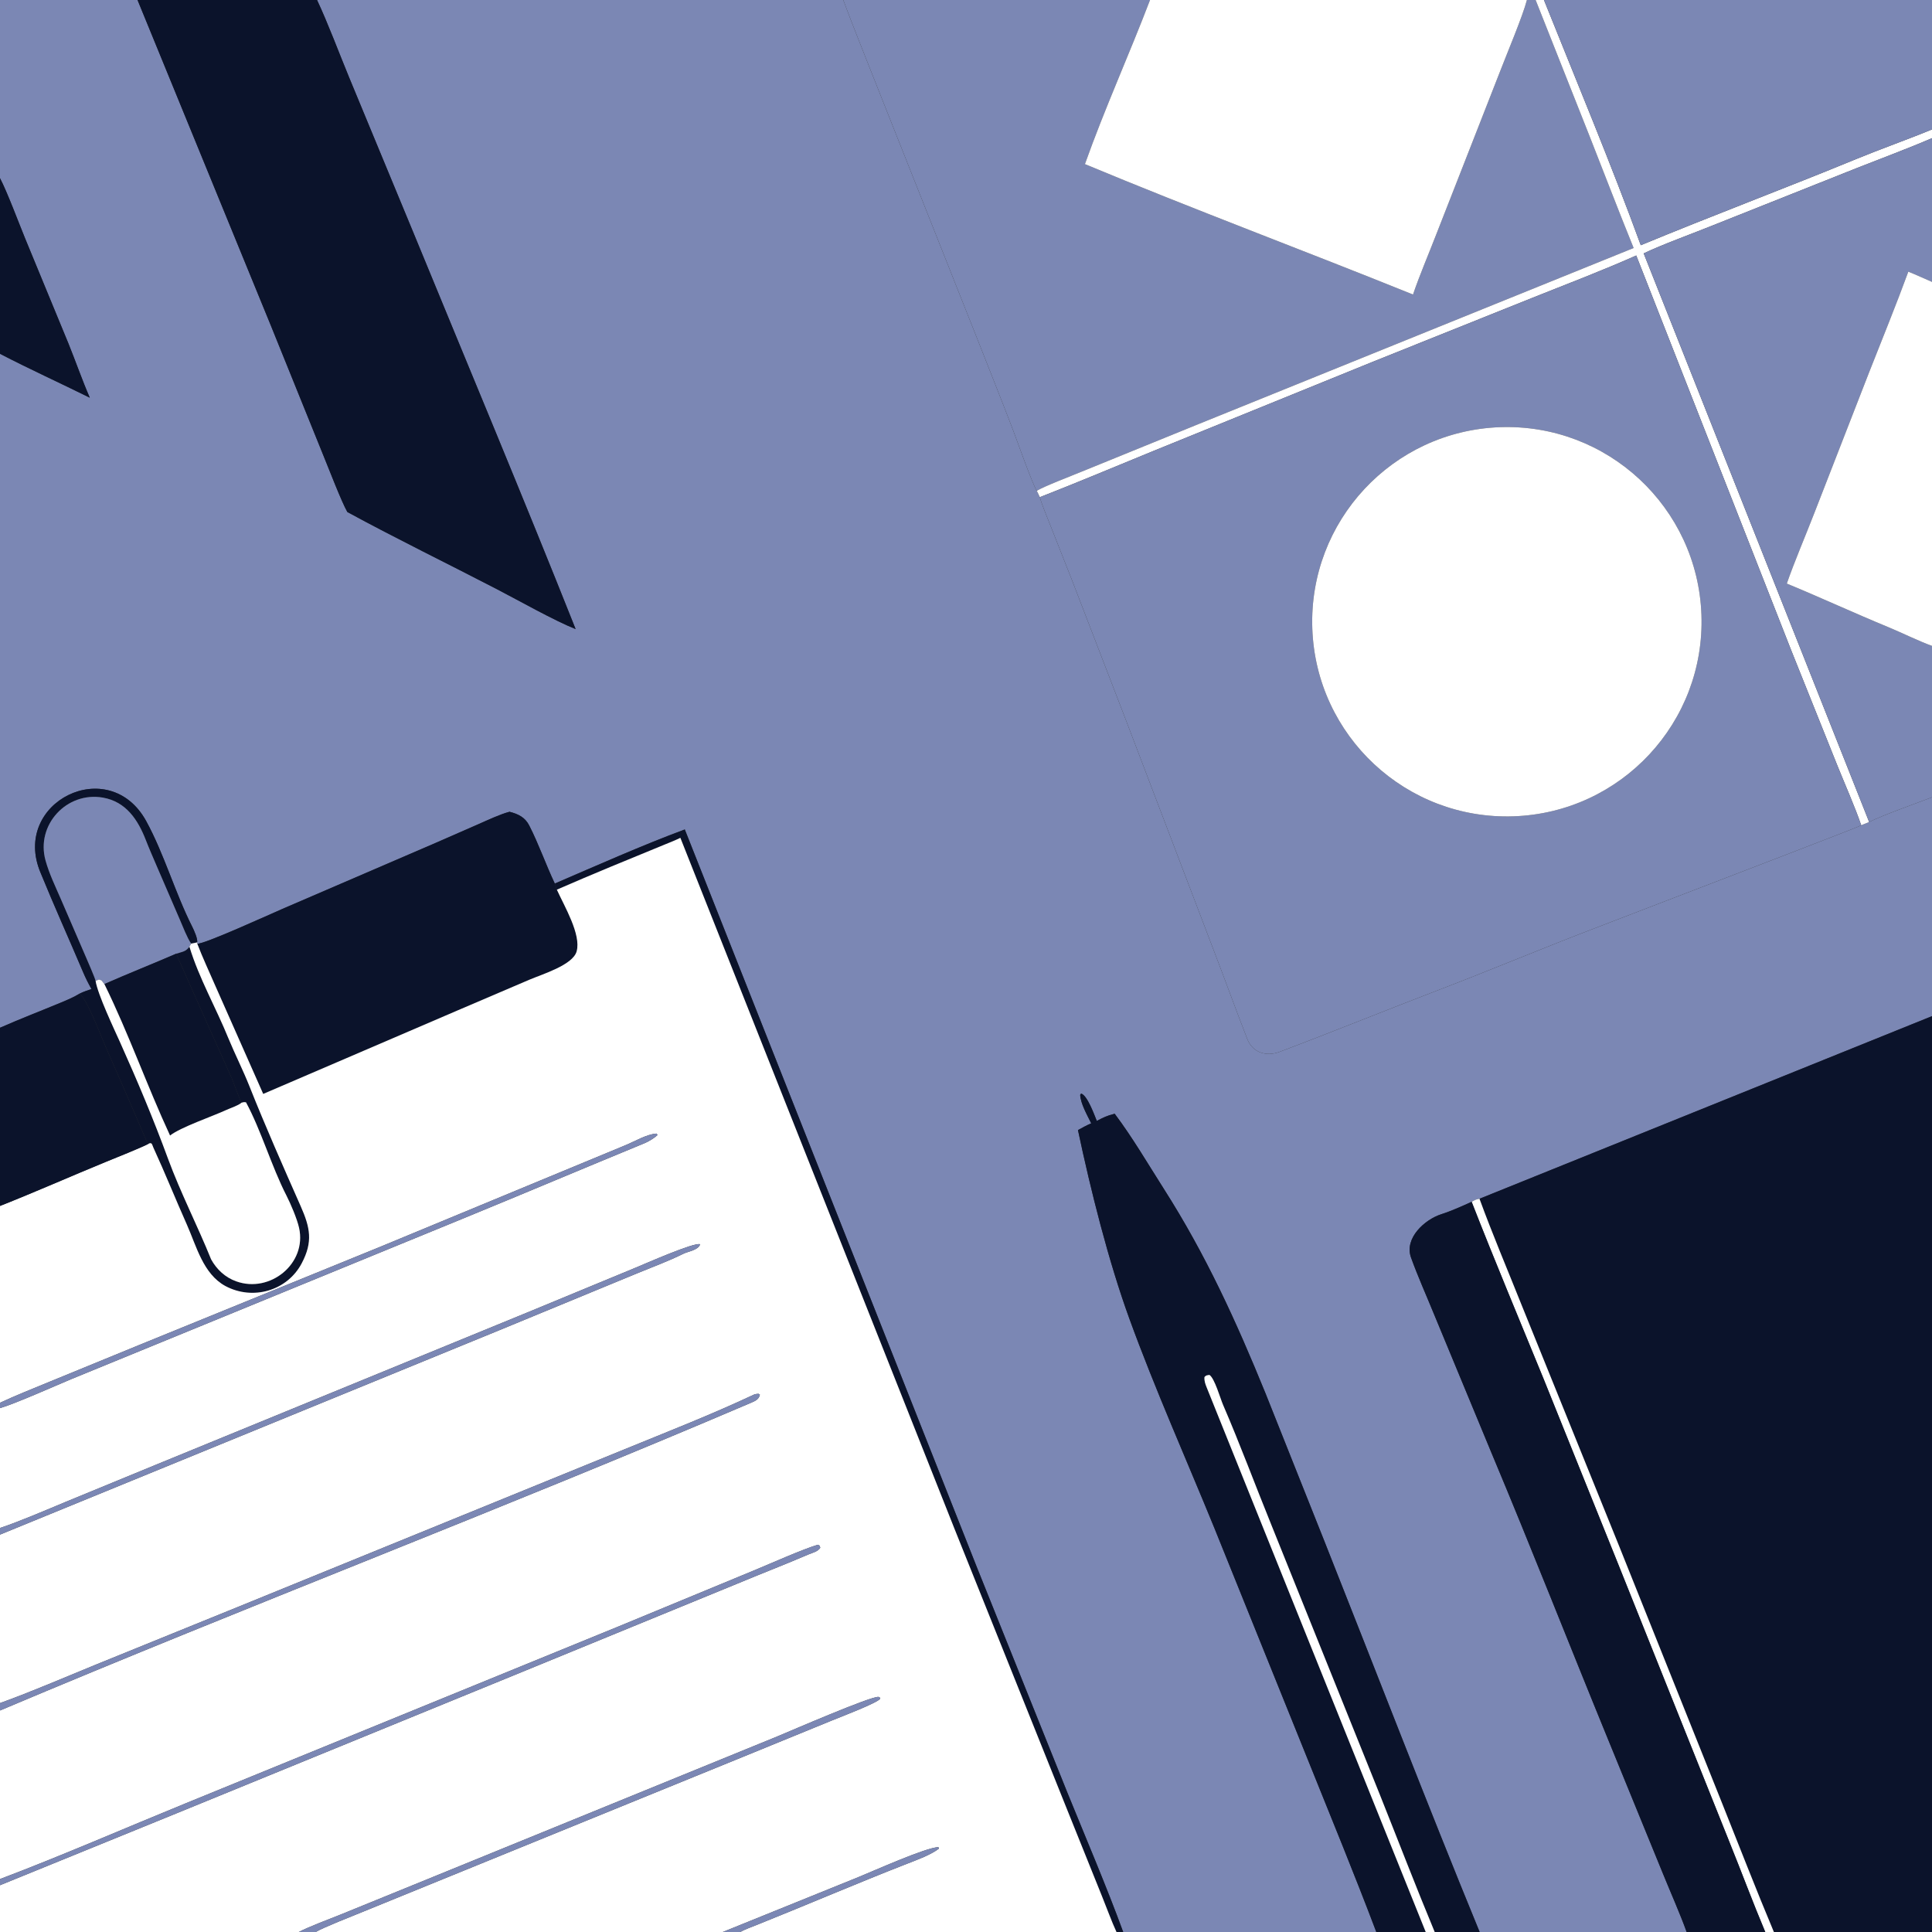 <?xml version="1.0" encoding="utf-8" ?><svg xmlns="http://www.w3.org/2000/svg" xmlns:xlink="http://www.w3.org/1999/xlink" width="1024" height="1024" viewBox="0 0 1024 1024"><rect x="0" y="0" width="1024" height="1024" fill="#333333" stroke="none"/><path fill="#7B87B4" d="M0 0L72.893 0L143.486 172.373L171.359 241.302C174.377 248.613 180.79 265.474 184.096 271.375C209.987 285.456 237.405 298.804 263.628 312.405C274.799 318.199 293.933 329.011 305.092 333.419C277.106 263.001 247.768 193.082 218.982 122.998L185.081 41.127C179.809 28.388 173.792 12.204 168.038 0L446.948 0C452.041 13.804 457.789 27.774 463.15 41.524L519.491 183.415C525.294 198.232 531.298 213.151 536.963 228.01C539.145 233.733 547.047 256.231 549.52 260.138C550.038 261.193 550.705 262.452 551.14 263.52C552.14 267.348 555.107 274.346 556.631 278.237L567.885 306.743L596.007 379.694L643.361 503.856C649.34 519.392 655.031 535.178 661.087 550.693C663.889 557.869 671.091 560.183 678.167 557.515C706.494 546.835 734.638 535.378 762.917 524.538C791.018 513.788 818.785 502.058 846.888 491.358L946.967 452.888L975.946 441.676C977.329 441.129 985.39 438.037 986.473 437.39L990.689 435.682C998.438 431.811 1015.34 425.915 1024 422.561L1024 538.581L784.153 635.375C782.126 635.732 781.857 635.973 780 636.976C775.205 639.176 769.056 641.926 763.979 643.539C755.14 646.347 744.188 656.243 747.863 666.505C751.391 676.36 756.153 686.949 760.205 696.9L790.59 770.24C811.683 820.503 831.781 871.823 852.48 922.339L881.364 992.986C885.094 1002.2 890.755 1014.98 893.951 1024L784.244 1024C756.066 955.38 729.12 885.291 701.735 816.304L670.755 738.519C655.204 700.307 639.101 665.011 616.854 630.113C608.419 616.881 600.241 602.851 590.804 590.305C586.66 591.347 585.006 592.188 581.326 594.111C579.921 590.699 576.331 580.609 573.017 579.6L572.528 580.292C572.703 584.865 576.268 591.105 578.369 595.392C575.897 596.44 573.702 597.685 571.344 598.959C578.132 631.01 587.473 668.361 598.637 699.06C612.113 736.114 628.752 773.379 643.688 810.005L693.442 933.303C705.457 963.167 718.11 993.941 729.469 1024L595.315 1024C586.59 1000.1 575.31 973.722 565.649 949.929L518.012 831.288L362.954 439.636C340.726 447.865 315.973 458.879 294.061 468.297C289.31 458.276 285.53 447.345 280.485 437.497C278.253 433.138 274.613 431.417 270.057 430.254C264.994 431.591 258.489 434.677 253.582 436.828L230.691 446.848L149.768 481.704C143.652 484.336 107.761 500.736 104.551 500.17L104.47 499.501C104.956 497.727 102.763 492.923 101.881 491.18C92.895 473.418 86.975 452.526 77.504 435.228C57.83 399.296 5.763 425.171 21.486 462.534C28.647 480.074 36.588 497.687 44.007 515.167C45.377 518.395 46.752 521.147 48.499 524.216C46.222 524.972 44.391 525.578 42.232 526.626C39.193 528.476 35.905 529.887 32.626 531.251C21.761 535.77 10.769 539.981 0 544.731L0 187.517C15.469 195.553 31.878 203.003 47.593 210.79C43.691 201.825 40.062 191.435 36.344 182.231L13.319 126.38C9.925 118.11 3.823 101.712 0 94.436L0 0Z"/><path fill="#0B132B" d="M72.893 0L168.038 0C173.792 12.204 179.809 28.388 185.081 41.127L218.982 122.998C247.768 193.082 277.106 263.001 305.092 333.419C293.933 329.011 274.799 318.199 263.628 312.405C237.405 298.804 209.987 285.456 184.096 271.375C180.79 265.474 174.377 248.613 171.359 241.302L143.486 172.373L72.893 0Z"/><path fill="#7B87B4" d="M446.948 0L609.536 0C598.46 29.021 585.551 57.412 575.027 86.985C632.338 110.873 691.349 132.859 748.925 156.111C752.49 145.62 757.248 134.605 761.265 124.185L795.143 37.664C798.582 28.67 807.124 8.466 809.295 0L813.917 0L842.638 72.516C850.445 92.268 857.828 111.719 865.861 131.448L634.001 225.271L573.299 249.98C568.686 251.874 552.813 257.998 549.52 260.138C547.047 256.231 539.145 233.733 536.963 228.01C531.298 213.151 525.294 198.232 519.491 183.415L463.15 41.524C457.789 27.774 452.041 13.804 446.948 0Z"/><path fill="white" d="M609.536 0L809.295 0C807.124 8.466 798.582 28.67 795.143 37.664L761.265 124.185C757.248 134.605 752.49 145.62 748.925 156.111C691.349 132.859 632.338 110.873 575.027 86.985C585.551 57.412 598.46 29.021 609.536 0Z"/><path fill="white" d="M813.917 0L818.331 0C835.24 42.202 854.163 87.506 869.652 129.971C907.411 114.325 946.08 99.825 983.915 84.256C997.073 78.841 1010.82 74.037 1024 68.602L1024 73.224C1011.18 78.759 997.43 83.827 984.377 88.985L908.034 119.378C897.739 123.545 880.485 129.805 871.192 134.302L990.689 435.682L986.473 437.39C983.394 428.246 977.619 415.115 973.898 405.896L949.358 344.633L867.244 135.419C849.897 143.167 829.914 150.785 812.22 157.844L727.459 191.816L611.417 238.984C591.269 247.215 571.454 255.589 551.14 263.52C550.705 262.452 550.038 261.193 549.52 260.138C552.813 257.998 568.686 251.874 573.299 249.98L634.001 225.271L865.861 131.448C857.828 111.719 850.445 92.268 842.638 72.516L813.917 0Z"/><path fill="#7B87B4" d="M818.331 0L1024 0L1024 68.602C1010.82 74.037 997.073 78.841 983.915 84.256C946.08 99.825 907.411 114.325 869.652 129.971C854.163 87.506 835.24 42.202 818.331 0Z"/><path fill="#7B87B4" d="M871.192 134.302C880.485 129.805 897.739 123.545 908.034 119.378L984.377 88.985C997.43 83.827 1011.18 78.759 1024 73.224L1024 149.413C1019.93 147.649 1015.53 145.629 1011.45 143.983C1005.13 161.27 997.438 180.13 990.679 197.304L961.748 271.624C957.209 283.361 951.018 297.821 947.036 309.312C964.968 316.713 982.854 324.989 1000.8 332.382C1007.63 335.197 1017.35 339.977 1024 342.338L1024 422.561C1015.34 425.915 998.438 431.811 990.689 435.682L871.192 134.302Z"/><path fill="#0B132B" d="M0 94.436C3.823 101.712 9.925 118.11 13.319 126.38L36.344 182.231C40.062 191.435 43.691 201.825 47.593 210.79C31.878 203.003 15.469 195.553 0 187.517L0 94.436Z"/><path fill="#7B87B4" d="M551.14 263.52C571.454 255.589 591.269 247.215 611.417 238.984L727.459 191.816L812.22 157.844C829.914 150.785 849.897 143.167 867.244 135.419L949.358 344.633L973.898 405.896C977.619 415.115 983.394 428.246 986.473 437.39C985.39 438.037 977.329 441.129 975.946 441.676L946.967 452.888L846.888 491.358C818.785 502.058 791.018 513.788 762.917 524.538C734.638 535.378 706.494 546.835 678.167 557.515C671.091 560.183 663.889 557.869 661.087 550.693C655.031 535.178 649.34 519.392 643.361 503.856L596.007 379.694L567.885 306.743L556.631 278.237C555.107 274.346 552.14 267.348 551.14 263.52ZM794.927 226.414C738.008 228.483 693.529 276.278 695.551 333.199C697.573 390.119 745.332 434.637 802.254 432.662C859.242 430.684 903.823 382.858 901.799 325.871C899.774 268.885 851.912 224.343 794.927 226.414Z"/><path fill="white" d="M1011.45 143.983C1015.53 145.629 1019.93 147.649 1024 149.413L1024 342.338C1017.35 339.977 1007.63 335.197 1000.8 332.382C982.854 324.989 964.968 316.713 947.036 309.312C951.018 297.821 957.209 283.361 961.748 271.624L990.679 197.304C997.438 180.13 1005.13 161.27 1011.45 143.983Z"/><path fill="white" d="M802.254 432.662C745.332 434.637 697.573 390.119 695.551 333.199C693.529 276.278 738.008 228.483 794.927 226.414C851.912 224.343 899.774 268.885 901.799 325.871C903.823 382.858 859.242 430.684 802.254 432.662Z"/><path fill="#0B132B" d="M104.47 499.501L101.318 500.124C99.288 497.334 96.743 490.719 95.268 487.317L83.062 459.03C81.156 454.568 79.006 449.685 77.284 445.244C73.131 434.54 66.83 424.913 54.56 422.753C35.44 419.387 18.846 437.188 24.146 456.121C26.14 463.246 29.259 469.616 32.152 476.285L45.511 507.194C46.408 509.297 50.366 518.305 50.664 519.886C51.826 527.154 60.364 545.121 63.634 552.407C72.895 573.038 81.322 593.076 89.125 614.319C95.627 632.018 104.815 649.926 111.892 667.471C114.84 672.847 119.424 677.094 125.225 679.143C143.106 685.57 162.759 669.751 158.507 650.762C157.434 645.97 154.085 638.083 151.776 633.581C143.967 618.353 138.374 599.026 130.387 584.257C129.161 584.098 129.234 584.121 128.028 584.44C127.182 583.296 123.625 573.232 122.781 571.352C112.937 549.439 103.084 527.456 93.359 505.496C97.08 504.302 98.288 504.453 100.412 501.777C105.444 518.413 114.555 534.263 121.102 550.417C124.612 558.905 128.86 567.291 132.247 575.809C140.756 597.212 150.064 618.24 159.377 639.31C164.396 650.664 165.953 658.127 159.918 669.575C152.186 684.243 133.938 689.385 119.427 681.606C107.652 675.184 104.152 660.55 99.027 649.043C92.998 635.506 87.471 621.698 81.28 608.227C80.621 606.794 80.657 605.472 79.013 606.053C78.67 605.876 78.328 605.699 77.985 605.522C70.941 588.85 62.804 570.452 55.694 554.096C52.733 547.286 46.247 529.99 42.232 526.626C44.391 525.578 46.222 524.972 48.499 524.216C46.752 521.147 45.377 518.395 44.007 515.167C36.588 497.687 28.647 480.074 21.486 462.534C5.763 425.171 57.83 399.296 77.504 435.228C86.975 452.526 92.895 473.418 101.881 491.18C102.763 492.923 104.956 497.727 104.47 499.501Z"/><path fill="#7B87B4" d="M50.664 519.886C50.366 518.305 46.408 509.297 45.511 507.194L32.152 476.285C29.259 469.616 26.14 463.246 24.146 456.121C18.846 437.188 35.44 419.387 54.56 422.753C66.83 424.913 73.131 434.54 77.284 445.244C79.006 449.685 81.156 454.568 83.062 459.03L95.268 487.317C96.743 490.719 99.288 497.334 101.318 500.124L100.412 501.777C98.288 504.453 97.08 504.302 93.359 505.496C80.752 510.949 67.814 516.076 55.325 521.575L53.796 519.633C51.907 518.998 52.912 519.085 50.664 519.886Z"/><path fill="#0B132B" d="M270.057 430.254C274.613 431.417 278.253 433.138 280.485 437.497C285.53 447.345 289.31 458.276 294.061 468.297L295.151 471.537C299.071 480.265 308.131 495.266 305.627 504.269C303.615 511.508 287.398 516.363 280.586 519.274L242.513 535.554L139.505 579.805L114.324 522.948C111.231 515.826 107.224 507.235 104.551 500.17C107.761 500.736 143.652 484.336 149.768 481.704L230.691 446.848L253.582 436.828C258.489 434.677 264.994 431.591 270.057 430.254Z"/><path fill="#0B132B" d="M294.061 468.297C315.973 458.879 340.726 447.865 362.954 439.636L518.012 831.288L565.649 949.929C575.31 973.722 586.59 1000.1 595.315 1024L591.757 1024C589.252 1018.64 586.386 1010.71 584.072 1005.05L564.202 955.661L505.857 810.195L360.605 444.067C357.829 445.447 355.109 446.487 352.246 447.658C333.175 455.459 314.039 463.305 295.151 471.537L294.061 468.297Z"/><path fill="white" d="M295.151 471.537C314.039 463.305 333.175 455.459 352.246 447.658C355.109 446.487 357.829 445.447 360.605 444.067L505.857 810.195L564.202 955.661L584.072 1005.05C586.386 1010.71 589.252 1018.64 591.757 1024L392.341 1024C394.603 1022.67 398.798 1021.17 401.317 1020.16C427.885 1009.52 454.171 998.197 480.83 987.795C486.081 985.746 493.329 983.127 497.632 979.818L497.388 979.017C490.67 979.198 462.631 991.813 454.993 994.901L383.071 1024L167.327 1024C171.153 1021.67 187.27 1015.35 192.16 1013.35L239.738 993.962L393.214 931.402L440.861 911.918C445.241 910.123 465.058 902.579 466.49 900.387L466.222 899.569C466.044 899.512 465.872 899.433 465.689 899.398C462.14 898.721 419.013 917.433 412.136 920.285L226.953 995.849L180.838 1014.63C175.003 1017 163.395 1021.3 158.376 1024L0 1024L0 999.209L93.508 961.123L272.255 887.992L390.926 839.31C403.428 834.091 416.074 829.221 428.53 823.877C430.743 822.927 433.482 822.406 434.77 820.332C434.254 818.931 434.733 819.399 433.472 818.745C425.521 821.086 407.725 829.007 399.452 832.431L327.678 862.114L98.74 955.662C66.647 968.767 32.103 983.817 0 995.938L0 906.599C131.369 851.07 266.63 799.675 397.933 743.551C400.199 742.582 402.196 741.777 402.765 739.222L401.995 738.724C401.104 738.782 400.263 738.862 399.439 739.249C377.078 749.766 354.182 758.675 331.328 768.034L126.3 851.628L51.192 882.128C34.435 888.971 16.984 896.552 0 902.676L0 813.381L264.859 704.955L337.832 674.833C345.973 671.501 354.295 668.424 362.169 664.533C364.82 663.223 370.233 662.595 371.073 659.457C367.779 658.4 342.125 669.737 336.787 671.939L279.624 695.579L82.531 776.388L34.793 796.037C24.624 800.264 10.317 806.449 0 809.862L0 746.326C7.405 744.262 29.854 734.269 37.919 730.901L107.495 702.392L245.78 645.699C277.778 632.577 309.65 619.079 341.627 605.926C343.721 605.065 346.881 603.184 348.489 601.572L347.987 600.815C342.651 601.161 336.382 605.022 331.2 607.115L275.507 630.181L201.81 660.713L73.962 712.8L26.425 732.292C17.944 735.815 8.237 739.614 0 743.507L0 639.176C18.619 631.825 37.245 623.555 55.805 615.938C59.791 614.303 76.291 607.728 79.013 606.053C80.657 605.472 80.621 606.794 81.28 608.227C87.471 621.698 92.998 635.506 99.027 649.043C104.152 660.55 107.652 675.184 119.427 681.606C133.938 689.385 152.186 684.243 159.918 669.575C165.953 658.127 164.396 650.664 159.377 639.31C150.064 618.24 140.756 597.212 132.247 575.809C128.86 567.291 124.612 558.905 121.102 550.417C114.555 534.263 105.444 518.413 100.412 501.777L101.318 500.124L104.47 499.501L104.551 500.17C107.224 507.235 111.231 515.826 114.324 522.948L139.505 579.805L242.513 535.554L280.586 519.274C287.398 516.363 303.615 511.508 305.627 504.269C308.131 495.266 299.071 480.265 295.151 471.537Z"/><path fill="#0B132B" d="M55.325 521.575C67.814 516.076 80.752 510.949 93.359 505.496C103.084 527.456 112.937 549.439 122.781 571.352C123.625 573.232 127.182 583.296 128.028 584.44C126.334 585.975 121.897 587.397 119.723 588.405C112.707 591.662 95.707 597.466 90.129 601.858C77.973 575.661 68.268 547.935 55.325 521.575Z"/><path fill="white" d="M128.028 584.44C129.234 584.121 129.161 584.098 130.387 584.257C138.374 599.026 143.967 618.353 151.776 633.581C154.085 638.083 157.434 645.97 158.507 650.762C162.759 669.751 143.106 685.57 125.225 679.143C119.424 677.094 114.84 672.847 111.892 667.471C104.815 649.926 95.627 632.018 89.125 614.319C81.322 593.076 72.895 573.038 63.634 552.407C60.364 545.121 51.826 527.154 50.664 519.886C52.912 519.085 51.907 518.998 53.796 519.633L55.325 521.575C68.268 547.935 77.973 575.661 90.129 601.858C95.707 597.466 112.707 591.662 119.723 588.405C121.897 587.397 126.334 585.975 128.028 584.44Z"/><path fill="#0B132B" d="M0 544.731C10.769 539.981 21.761 535.77 32.626 531.251C35.905 529.887 39.193 528.476 42.232 526.626C46.247 529.99 52.733 547.286 55.694 554.096C62.804 570.452 70.941 588.85 77.985 605.522C78.328 605.699 78.67 605.876 79.013 606.053C76.291 607.728 59.791 614.303 55.805 615.938C37.245 623.555 18.619 631.825 0 639.176L0 544.731Z"/><path fill="#0B132B" d="M784.153 635.375L1024 538.581L1024 1024L940.188 1024C930.732 1001.49 921.747 978.278 912.672 955.582L858.26 819.688L806.253 691.122C798.798 672.432 791.076 654.288 784.153 635.375Z"/><path fill="#0B132B" d="M729.469 1024C718.11 993.941 705.457 963.167 693.442 933.303L643.688 810.005C628.752 773.379 612.113 736.114 598.637 699.06C587.473 668.361 578.132 631.01 571.344 598.959C573.702 597.685 575.897 596.44 578.369 595.392C576.268 591.105 572.703 584.865 572.528 580.292L573.017 579.6C576.331 580.609 579.921 590.699 581.326 594.111C585.006 592.188 586.66 591.347 590.804 590.305C600.241 602.851 608.419 616.881 616.854 630.113C639.101 665.011 655.204 700.307 670.755 738.519L701.735 816.304C729.12 885.291 756.066 955.38 784.244 1024L760.418 1024C750.415 999.973 741.023 975.432 731.348 951.225L673.768 808.046C665.191 786.919 657.268 765.493 648.23 744.565C646.76 741.164 643.801 730.572 641.034 728.736C639.613 728.992 639.321 728.84 638.392 729.852C638.23 731.848 638.763 733.328 639.501 735.196L755.668 1024L729.469 1024Z"/><path fill="#7B87B4" d="M0 743.507C8.237 739.614 17.944 735.815 26.425 732.292L73.962 712.8L201.81 660.713L275.507 630.181L331.2 607.115C336.382 605.022 342.651 601.161 347.987 600.815L348.489 601.572C346.881 603.184 343.721 605.065 341.627 605.926C309.65 619.079 277.778 632.577 245.78 645.699L107.495 702.392L37.919 730.901C29.854 734.269 7.405 744.262 0 746.326L0 743.507Z"/><path fill="white" d="M780 636.976C781.857 635.973 782.126 635.732 784.153 635.375C791.076 654.288 798.798 672.432 806.253 691.122L858.26 819.688L912.672 955.582C921.747 978.278 930.732 1001.49 940.188 1024L935.627 1024C929.122 1008.55 922.983 992.037 916.666 976.391L857.919 829.613L818.212 731.012C805.49 699.905 792.206 668.235 780 636.976Z"/><path fill="#0B132B" d="M893.951 1024C890.755 1014.98 885.094 1002.2 881.364 992.986L852.48 922.339C831.781 871.823 811.683 820.503 790.59 770.24L760.205 696.9C756.153 686.949 751.391 676.36 747.863 666.505C744.188 656.243 755.14 646.347 763.979 643.539C769.056 641.926 775.205 639.176 780 636.976C792.206 668.235 805.49 699.905 818.212 731.012L857.919 829.613L916.666 976.391C922.983 992.037 929.122 1008.55 935.627 1024L893.951 1024Z"/><path fill="#7B87B4" d="M0 809.862C10.317 806.449 24.624 800.264 34.793 796.037L82.531 776.388L279.624 695.579L336.787 671.939C342.125 669.737 367.779 658.4 371.073 659.457C370.233 662.595 364.82 663.223 362.169 664.533C354.295 668.424 345.973 671.501 337.832 674.833L264.859 704.955L0 813.381L0 809.862Z"/><path fill="white" d="M755.668 1024L639.501 735.196C638.763 733.328 638.23 731.848 638.392 729.852C639.321 728.84 639.613 728.992 641.034 728.736C643.801 730.572 646.76 741.164 648.23 744.565C657.268 765.493 665.191 786.919 673.768 808.046L731.348 951.225C741.023 975.432 750.415 999.973 760.418 1024L755.668 1024Z"/><path fill="#7B87B4" d="M0 902.676C16.984 896.552 34.435 888.971 51.192 882.128L126.3 851.628L331.328 768.034C354.182 758.675 377.078 749.766 399.439 739.249C400.263 738.862 401.104 738.782 401.995 738.724L402.765 739.222C402.196 741.777 400.199 742.582 397.933 743.551C266.63 799.675 131.369 851.07 0 906.599L0 902.676Z"/><path fill="#7B87B4" d="M0 995.938C32.103 983.817 66.647 968.767 98.74 955.662L327.678 862.114L399.452 832.431C407.725 829.007 425.521 821.086 433.472 818.745C434.733 819.399 434.254 818.931 434.77 820.332C433.482 822.406 430.743 822.927 428.53 823.877C416.074 829.221 403.428 834.091 390.926 839.31L272.255 887.992L93.508 961.123L0 999.209L0 995.938Z"/><path fill="#7B87B4" d="M158.376 1024C163.395 1021.3 175.003 1017 180.838 1014.63L226.953 995.849L412.136 920.285C419.013 917.433 462.14 898.721 465.689 899.398C465.872 899.433 466.044 899.512 466.222 899.569L466.49 900.387C465.058 902.579 445.241 910.123 440.861 911.918L393.214 931.402L239.738 993.962L192.16 1013.35C187.27 1015.35 171.153 1021.67 167.327 1024L158.376 1024Z"/><path fill="#7B87B4" d="M383.071 1024L454.993 994.901C462.631 991.813 490.67 979.198 497.388 979.017L497.632 979.818C493.329 983.127 486.081 985.746 480.83 987.795C454.171 998.197 427.885 1009.52 401.317 1020.16C398.798 1021.17 394.603 1022.67 392.341 1024L383.071 1024Z"/></svg>